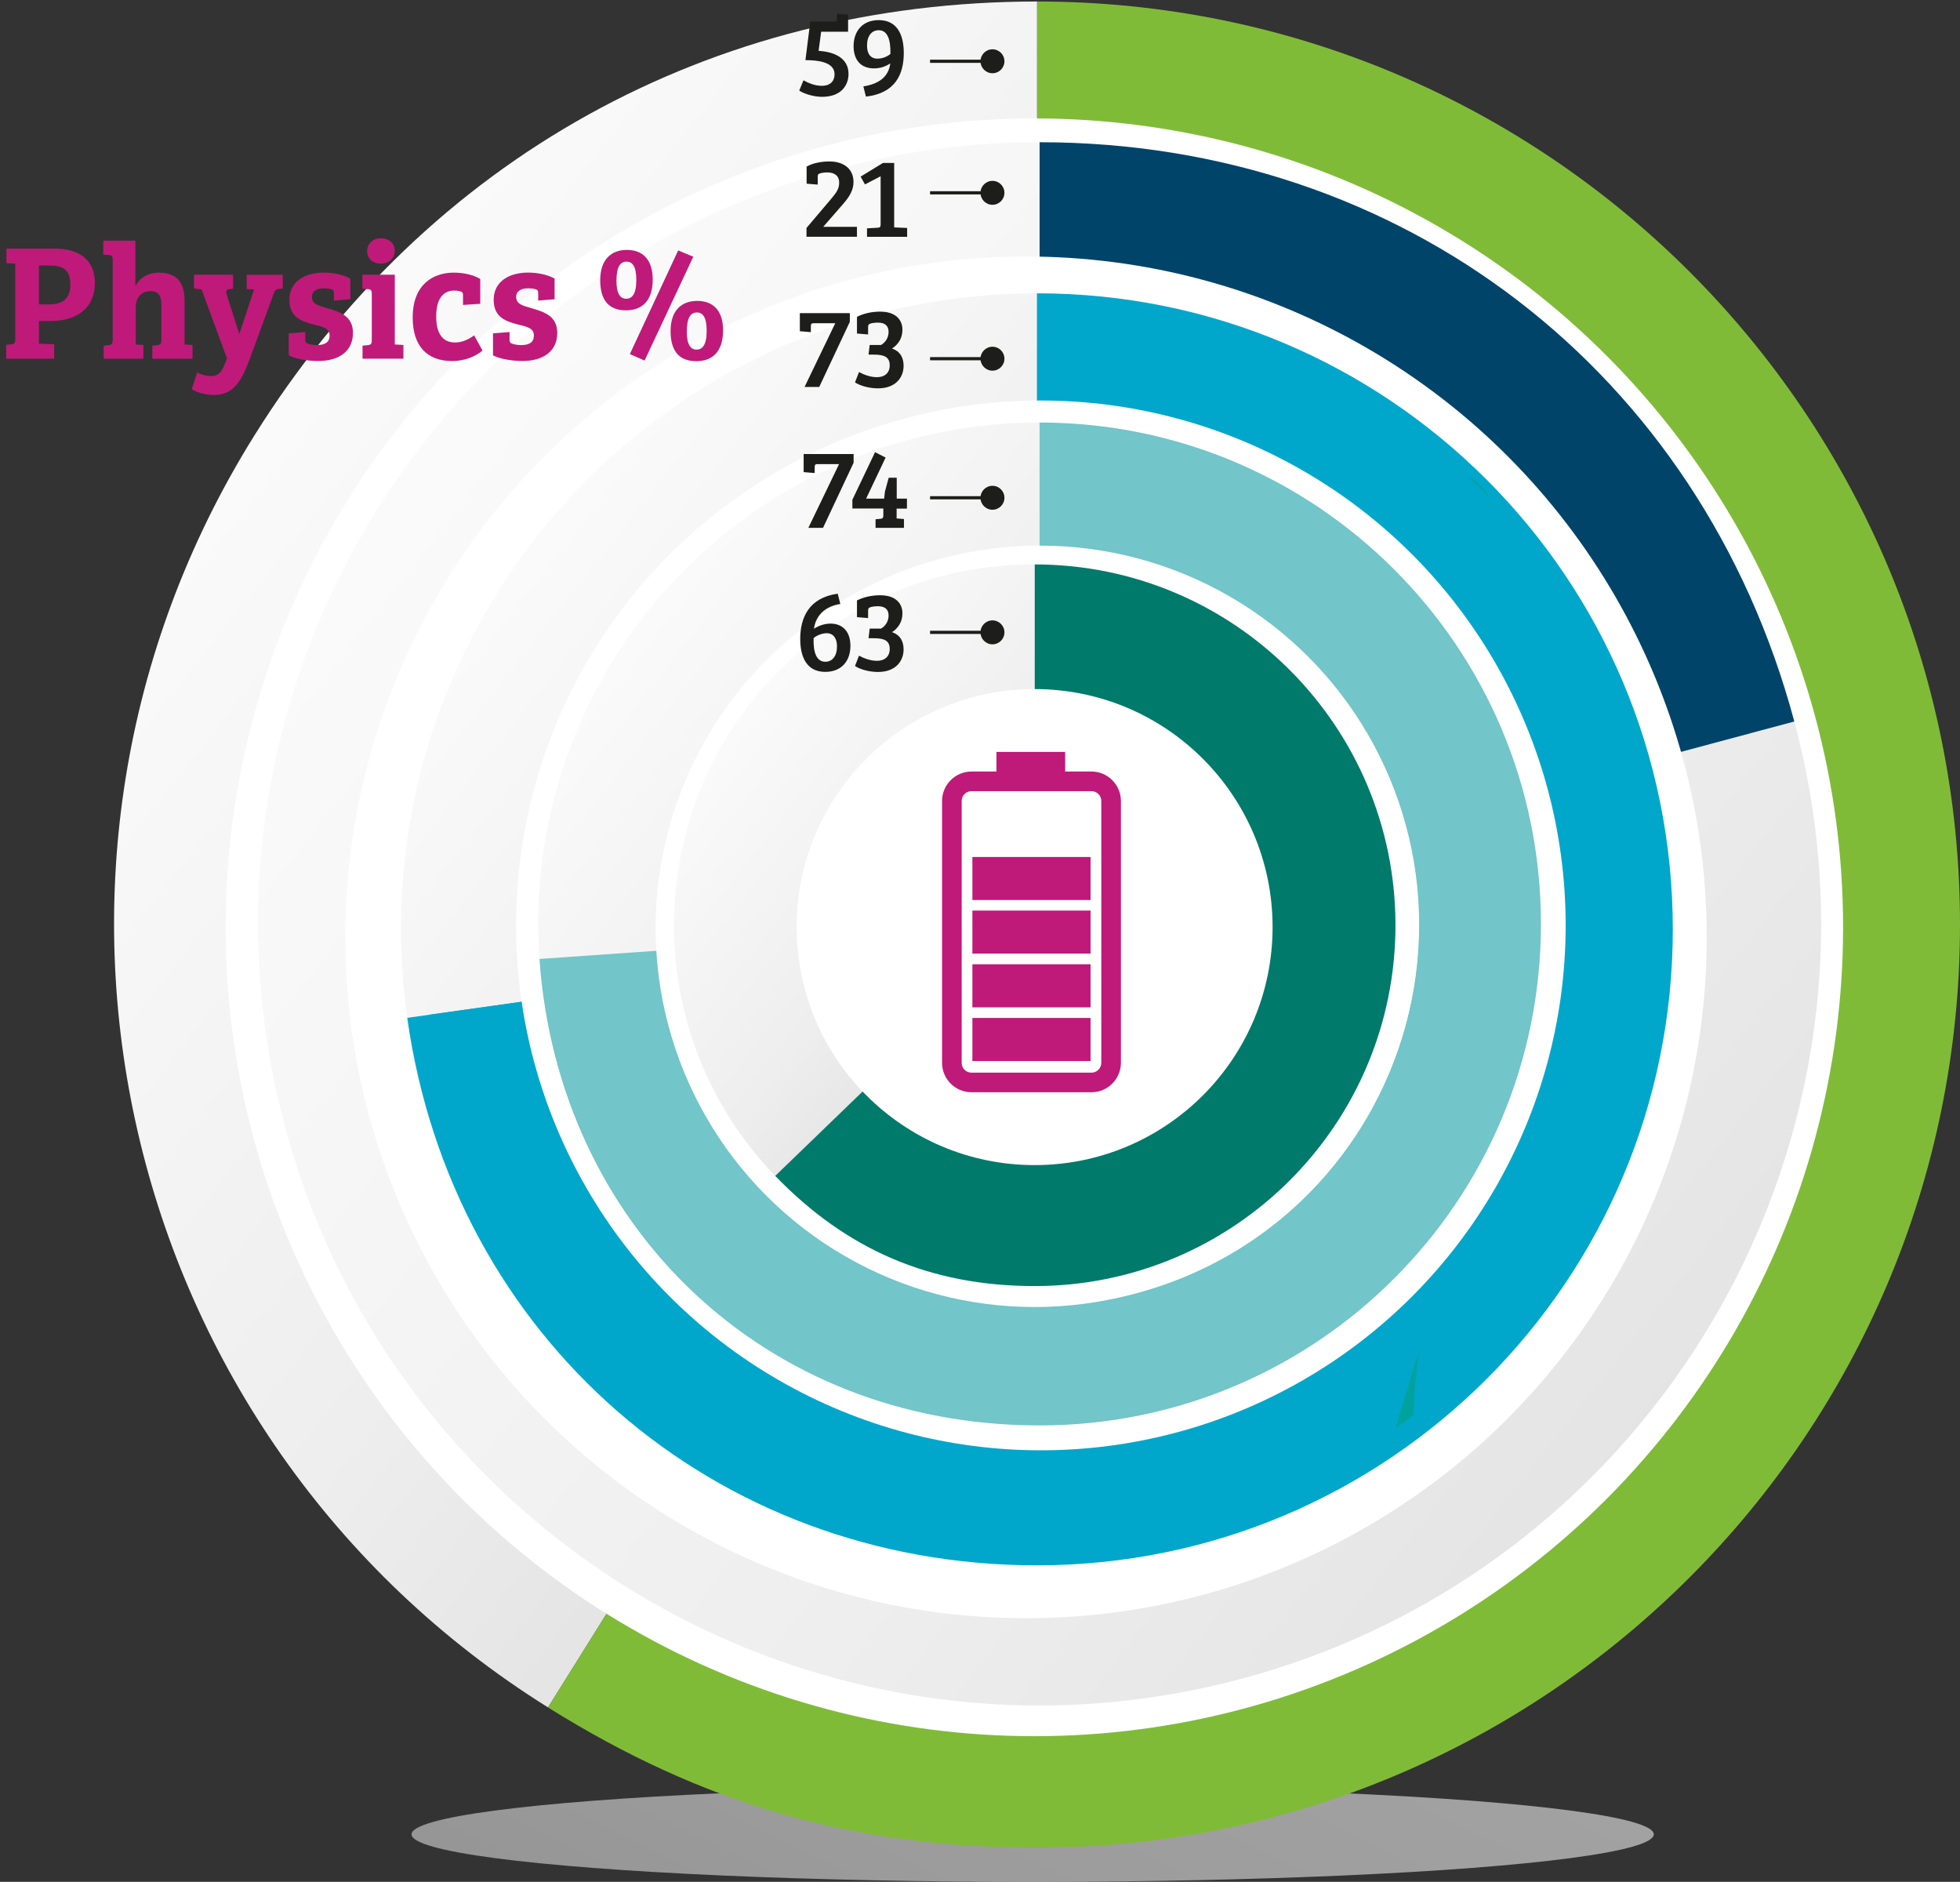 <?xml version="1.0" encoding="utf-8"?>
<!-- Generator: Adobe Illustrator 27.9.0, SVG Export Plug-In . SVG Version: 6.00 Build 0)  -->
<svg version="1.1" id="Layer_1" xmlns="http://www.w3.org/2000/svg" xmlns:xlink="http://www.w3.org/1999/xlink" x="0px" y="0px"
	 viewBox="0 0 712.3 683.76" style="enable-background:new 0 0 712.3 683.76;" xml:space="preserve">
<rect x="0" y="0" width="712.3" height="683.76" fill="#333333" stroke="none"/>
<style type="text/css">
	.st0{opacity:0.56;fill:url(#SVGID_1_);enable-background:new    ;}
	.st1{fill:url(#SVGID_00000173155620288594786220000017595829785354647937_);}
	.st2{fill:#007A6B;}
	.st3{fill:#FFFFFF;}
	.st4{fill:url(#SVGID_00000016785424470489525440000000717395944348024990_);}
	.st5{fill:#80BB38;}
	.st6{fill:url(#SVGID_00000099632320459719875260000002096693704640043170_);}
	.st7{fill:#00446A;}
	.st8{fill:url(#SVGID_00000114057979317708638840000012474060183608261008_);}
	.st9{fill:#00A7CB;}
	.st10{fill:url(#SVGID_00000063593651045443029890000014831184695694228098_);}
	.st11{fill:url(#SVGID_00000114055325789314046620000006815116474315200899_);}
	.st12{fill:#80BA38;}
	.st13{fill:url(#SVGID_00000072268699528334603900000013283731733531253907_);}
	.st14{fill:#72C5C8;}
	.st15{opacity:0.3;}
	.st16{fill:#009634;}
	.st17{enable-background:new    ;}
	.st18{fill:#BF1A79;}
	.st19{fill:url(#SVGID_00000013150848135250769900000001492074924423719575_);}
	.st20{fill:#1D1D1B;}
	.st21{fill:none;stroke:#1D1D1B;stroke-width:1.16;stroke-miterlimit:10;}
</style>
<g>
	<g id="Layer_1_00000012430262202012852560000006781457071235151238_">
		
			<linearGradient id="SVGID_1_" gradientUnits="userSpaceOnUse" x1="-1125.095" y1="445.279" x2="-659.285" y2="812.208" gradientTransform="matrix(-2.52 0 0 0.97 -2142.02 138.17)">
			<stop  offset="0" style="stop-color:#FFFFFF"/>
			<stop  offset="0.15" style="stop-color:#FAFAFA"/>
			<stop  offset="0.31" style="stop-color:#EEEEEE"/>
			<stop  offset="0.47" style="stop-color:#D9DAD9"/>
			<stop  offset="0.63" style="stop-color:#BDBDBD"/>
			<stop  offset="0.79" style="stop-color:#979897"/>
			<stop  offset="0.95" style="stop-color:#6B6C6B"/>
			<stop  offset="0.99" style="stop-color:#5C5D5C"/>
		</linearGradient>
		<ellipse class="st0" cx="375.29" cy="666.49" rx="225.73" ry="17.27"/>
		<g>
			
				<linearGradient id="SVGID_00000002358394200731144110000013664333328555295643_" gradientUnits="userSpaceOnUse" x1="-12.324" y1="-20.315" x2="945.396" y2="734.095" gradientTransform="matrix(1 0 0 1 0 88)">
				<stop  offset="0" style="stop-color:#FFFFFF"/>
				<stop  offset="0.15" style="stop-color:#FAFAFA"/>
				<stop  offset="0.31" style="stop-color:#EEEEEE"/>
				<stop  offset="0.47" style="stop-color:#D9DAD9"/>
				<stop  offset="0.63" style="stop-color:#BDBDBD"/>
				<stop  offset="0.79" style="stop-color:#979897"/>
				<stop  offset="0.95" style="stop-color:#6B6C6B"/>
				<stop  offset="0.99" style="stop-color:#5C5D5C"/>
			</linearGradient>
			<path style="fill:url(#SVGID_00000002358394200731144110000013664333328555295643_);" d="M376.9,335.95L165.88,539.73
				c-112.54-116.54-109.3-302.25,7.24-414.79c55.94-54.02,126.01-82.33,203.78-82.33L376.9,335.95L376.9,335.95z"/>
			<path class="st2" d="M376.9,335.95V42.6c162.01,0,293.35,131.34,293.35,293.35S538.91,629.3,376.9,629.3
				c-84.25,0-152.49-28.97-211.02-89.57L376.9,335.95L376.9,335.95z"/>
		</g>
		<circle class="st3" cx="376.13" cy="336.72" r="229.8"/>
		<g>
			
				<linearGradient id="SVGID_00000052075063986997510180000003676364698210802825_" gradientUnits="userSpaceOnUse" x1="-86.599" y1="-71.361" x2="1127.571" y2="885.059" gradientTransform="matrix(1 0 0 1 0 88)">
				<stop  offset="0" style="stop-color:#FFFFFF"/>
				<stop  offset="0.15" style="stop-color:#FAFAFA"/>
				<stop  offset="0.31" style="stop-color:#EEEEEE"/>
				<stop  offset="0.47" style="stop-color:#D9DAD9"/>
				<stop  offset="0.63" style="stop-color:#BDBDBD"/>
				<stop  offset="0.79" style="stop-color:#979897"/>
				<stop  offset="0.95" style="stop-color:#6B6C6B"/>
				<stop  offset="0.99" style="stop-color:#5C5D5C"/>
			</linearGradient>
			<path style="fill:url(#SVGID_00000052075063986997510180000003676364698210802825_);" d="M376.9,335.95L199.17,620.38
				C42.08,522.22-5.7,315.3,92.46,158.21C155.29,57.68,258.35,0.55,376.9,0.55V335.95L376.9,335.95z"/>
			<path class="st5" d="M376.9,335.95V0.55c185.24,0,335.4,150.16,335.4,335.4s-150.16,335.4-335.4,335.4
				c-66.68,0-121.18-15.63-177.73-50.96L376.9,335.95L376.9,335.95z"/>
		</g>
		<circle class="st3" cx="375.91" cy="336.93" r="293.9"/>
		<g>
			
				<linearGradient id="SVGID_00000001643269512836743810000017729258478883071888_" gradientUnits="userSpaceOnUse" x1="-134.004" y1="-119.545" x2="1720.016" y2="1340.905" gradientTransform="matrix(1 0 0 1 0 88)">
				<stop  offset="0" style="stop-color:#FFFFFF"/>
				<stop  offset="0.15" style="stop-color:#FAFAFA"/>
				<stop  offset="0.31" style="stop-color:#EEEEEE"/>
				<stop  offset="0.47" style="stop-color:#D9DAD9"/>
				<stop  offset="0.63" style="stop-color:#BDBDBD"/>
				<stop  offset="0.79" style="stop-color:#979897"/>
				<stop  offset="0.95" style="stop-color:#6B6C6B"/>
				<stop  offset="0.99" style="stop-color:#5C5D5C"/>
			</linearGradient>
			<path style="fill:url(#SVGID_00000001643269512836743810000017729258478883071888_);" d="M377.81,335.64l274.28-73.49
				c40.59,151.48-49.31,307.19-200.79,347.78s-307.19-49.31-347.78-200.79c-40.58-151.49,49.32-307.19,200.8-347.78
				c24.24-6.49,48.4-9.68,73.49-9.68V335.64L377.81,335.64z"/>
			<path class="st7" d="M377.81,335.64V51.68c131.73,0,240.19,83.22,274.28,210.47L377.81,335.64L377.81,335.64z"/>
		</g>
		<circle class="st3" cx="372.88" cy="340.58" r="247.38"/>
		<g>
			
				<linearGradient id="SVGID_00000107553974367535857920000004985648793943374269_" gradientUnits="userSpaceOnUse" x1="98.602" y1="17.777" x2="834.342" y2="597.337" gradientTransform="matrix(1 0 0 1 0 88)">
				<stop  offset="0" style="stop-color:#FFFFFF"/>
				<stop  offset="0.15" style="stop-color:#FAFAFA"/>
				<stop  offset="0.31" style="stop-color:#EEEEEE"/>
				<stop  offset="0.47" style="stop-color:#D9DAD9"/>
				<stop  offset="0.63" style="stop-color:#BDBDBD"/>
				<stop  offset="0.79" style="stop-color:#979897"/>
				<stop  offset="0.95" style="stop-color:#6B6C6B"/>
				<stop  offset="0.99" style="stop-color:#5C5D5C"/>
			</linearGradient>
			<path style="fill:url(#SVGID_00000107553974367535857920000004985648793943374269_);" d="M378.87,335.65l-223.19,31.37
				c-17.32-123.26,68.56-237.23,191.82-254.56c9.86-1.39,21.41-2.19,31.37-2.19V335.65z"/>
			<path class="st9" d="M378.87,335.65V110.27c124.48,0,225.38,100.91,225.38,225.38S503.34,561.03,378.87,561.03
				c-114.52,0-207.25-80.61-223.19-194.02L378.87,335.65L378.87,335.65z"/>
		</g>
		<g>
			
				<linearGradient id="SVGID_00000166647166258173121320000005177694063688684218_" gradientUnits="userSpaceOnUse" x1="89.481" y1="13.969" x2="843.841" y2="608.188" gradientTransform="matrix(1 0 0 1 0 88)">
				<stop  offset="0" style="stop-color:#FFFFFF"/>
				<stop  offset="0.15" style="stop-color:#FAFAFA"/>
				<stop  offset="0.31" style="stop-color:#EEEEEE"/>
				<stop  offset="0.47" style="stop-color:#D9DAD9"/>
				<stop  offset="0.63" style="stop-color:#BDBDBD"/>
				<stop  offset="0.79" style="stop-color:#979897"/>
				<stop  offset="0.95" style="stop-color:#6B6C6B"/>
				<stop  offset="0.99" style="stop-color:#5C5D5C"/>
			</linearGradient>
			<path style="fill:url(#SVGID_00000166647166258173121320000005177694063688684218_);" d="M376.84,337.66L148,369.82
				c-17.76-126.38,70.29-243.24,196.68-261c10.11-1.42,21.95-2.25,32.16-2.25V337.66z"/>
			<path class="st9" d="M376.84,337.66V106.57c127.63,0,231.09,103.46,231.09,231.09S504.47,568.75,376.84,568.75
				c-117.42,0-212.5-82.65-228.84-198.93L376.84,337.66z"/>
		</g>
		<circle class="st3" cx="378.27" cy="336.24" r="185.72"/>
		<circle class="st3" cx="378.27" cy="336.24" r="190.72"/>
		<g>
			
				<linearGradient id="SVGID_00000064340957746277554440000013259748439766439048_" gradientUnits="userSpaceOnUse" x1="60.661" y1="21.179" x2="1208.791" y2="925.579" gradientTransform="matrix(1 0 0 1 0 88)">
				<stop  offset="0" style="stop-color:#FFFFFF"/>
				<stop  offset="0.15" style="stop-color:#FAFAFA"/>
				<stop  offset="0.31" style="stop-color:#EEEEEE"/>
				<stop  offset="0.47" style="stop-color:#D9DAD9"/>
				<stop  offset="0.63" style="stop-color:#BDBDBD"/>
				<stop  offset="0.79" style="stop-color:#979897"/>
				<stop  offset="0.95" style="stop-color:#6B6C6B"/>
				<stop  offset="0.99" style="stop-color:#5C5D5C"/>
			</linearGradient>
			<path style="fill:url(#SVGID_00000064340957746277554440000013259748439766439048_);" d="M378.48,335.52l149.09,93.16
				c-51.45,82.34-159.91,107.38-242.26,55.93c-82.34-51.45-107.38-159.91-55.93-242.26c32.93-52.7,86.95-82.64,149.09-82.64v175.81
				H378.48z"/>
			<path class="st12" d="M378.48,335.52V159.71c97.1,0,175.81,78.71,175.81,175.81c0,34.95-8.19,63.52-26.71,93.16l-149.09-93.16
				L378.48,335.52L378.48,335.52z"/>
		</g>
		<g>
			
				<linearGradient id="SVGID_00000094581271777819791960000008481823041241390773_" gradientUnits="userSpaceOnUse" x1="154.049" y1="58.301" x2="748.839" y2="526.832" gradientTransform="matrix(1 0 0 1 0 88)">
				<stop  offset="0" style="stop-color:#FFFFFF"/>
				<stop  offset="0.15" style="stop-color:#FAFAFA"/>
				<stop  offset="0.31" style="stop-color:#EEEEEE"/>
				<stop  offset="0.47" style="stop-color:#D9DAD9"/>
				<stop  offset="0.63" style="stop-color:#BDBDBD"/>
				<stop  offset="0.79" style="stop-color:#979897"/>
				<stop  offset="0.95" style="stop-color:#6B6C6B"/>
				<stop  offset="0.99" style="stop-color:#5C5D5C"/>
			</linearGradient>
			<path style="fill:url(#SVGID_00000094581271777819791960000008481823041241390773_);" d="M377.81,335.72l-181.76,12.71
				c-7.02-100.38,68.67-187.45,169.05-194.47c4.02-0.28,8.68-0.44,12.71-0.44V335.72L377.81,335.72z"/>
			<path class="st14" d="M377.81,335.72v-182.2c100.63,0,182.2,81.57,182.2,182.2s-81.57,182.2-182.2,182.2
				s-175.02-73.13-181.76-169.49L377.81,335.72z"/>
		</g>
		<circle class="st3" cx="377.35" cy="336.1" r="137.73"/>
		<g class="st15">
			<path class="st16" d="M507.16,518.92c2.23-1.58,4.43-3.22,6.6-4.88c0.01-7.71,0.81-15.47,1.98-23.27
				C512.65,500.48,509.74,509.94,507.16,518.92z"/>
			<path class="st16" d="M541.31,180.86c-1.98-3.44-4.84-6.25-8.16-8.28C535.94,175.27,538.66,178.03,541.31,180.86z"/>
		</g>
		<g class="st17">
			<path class="st18" d="M2.23,125.28l1.93-0.18c1.14-0.18,1.38-0.48,1.38-1.87V95.8l-3.19-0.18v-5.29h17.51
				c9.15,0,14.62,4.27,14.62,12.45c0,9.21-6.62,13.84-15.94,13.84h-4.39v8.24l5.54,0.24v5.23H2.23V125.28z M17.75,110.6
				c4.75,0,7.82-1.87,7.82-7.16c0-5.84-3.01-6.98-8-6.98h-3.43v14.14H17.75z"/>
		</g>
		<g class="st17">
			<path class="st18" d="M58.66,111.02c0-3.31-0.72-5.23-4.15-5.23c-3.13,0-5.17,2.47-5.17,5.78v13.6l2.77,0.18v4.99H37.66v-4.75
				l1.8-0.18c1.14-0.18,1.5-0.48,1.5-1.99v-29c0-1.26-0.3-1.68-1.44-1.74l-1.99-0.18v-5.05h11.67v16.48
				c1.99-3.67,5.41-4.87,8.54-4.87c6.8,0,9.33,3.91,9.33,10.23v15.88l2.89,0.18v4.99H55.35v-4.75l1.81-0.18
				c1.14-0.18,1.5-0.48,1.5-1.99V111.02z"/>
		</g>
		<g class="st17">
			<path class="st18" d="M90.73,130.51c-3.07,8.18-5.9,13-13.18,13c-2.95,0-6.02-0.96-7.88-2.11l1.99-6.02
				c1.44,0.66,3.07,1.26,5.29,1.26c2.17,0,3.55-1.32,4.69-4.27l0.84-2.17l-9.21-25.03l-2.77-0.36v-4.99h14.2v5.05l-1.44,0.18
				c-0.9,0.12-1.26,0.66-0.96,1.68l4.57,14.38h0.18l5.29-15.94L89.64,105v-5.17h13.12v4.99l-1.32,0.12c-1.2,0.18-1.56,0.54-1.99,1.8
				L90.73,130.51z"/>
		</g>
		<g class="st17">
			<path class="st18" d="M117.55,104.76c-2.41,0-4.21,1.02-4.21,3.13c0,2.71,2.59,3.19,5.78,4.15c4.39,1.32,9.15,2.71,9.15,8.96
				c0,6.5-4.93,10.17-12.69,10.17c-3.67,0-8.3-0.78-10.65-2.05v-8l6.02-0.48v2.71c0,0.9,0.18,1.26,0.9,1.5
				c0.78,0.3,2.05,0.54,3.25,0.54c2.83,0,4.69-0.9,4.69-3.49c0-2.59-2.35-3.19-5.72-3.97c-4.33-1.14-8.9-2.53-8.9-9.02
				c0-6.44,5.35-9.87,12.57-9.87c3.31,0,6.92,0.72,9.57,2.17v7.52l-5.96,0.48v-2.47c0-0.96-0.12-1.38-0.84-1.62
				C119.6,104.82,118.51,104.76,117.55,104.76z"/>
			<path class="st18" d="M143.48,125.16l3.13,0.18v4.99h-14.86v-4.75l1.99-0.18c1.14-0.18,1.38-0.48,1.38-1.99v-16.61
				c0-1.26-0.3-1.68-1.44-1.75l-1.99-0.18v-5.05h11.79V125.16z M138.42,86.59c2.95,0,5.05,1.8,5.05,4.45c0,2.83-2.11,4.75-5.05,4.75
				c-3.07,0-4.99-1.92-4.99-4.57C133.43,88.64,135.36,86.59,138.42,86.59z"/>
			<path class="st18" d="M158.52,114.99c0,5.78,2.05,9.45,6.86,9.45c2.23,0,4.57-0.84,6.92-2.59l3.07,5.54
				c-2.59,2.11-6.44,3.79-11.07,3.79c-8.96,0-14.32-5.29-14.32-15.82c0-12.03,7.46-16.3,14.92-16.3c3.61,0,7.04,0.78,9.63,2.29v9.03
				l-6.26,0.42v-3.25c0-0.96-0.06-1.44-0.96-1.68c-0.66-0.18-1.38-0.3-2.11-0.3C161.04,105.54,158.52,108.55,158.52,114.99z"/>
			<path class="st18" d="M191.79,104.76c-2.41,0-4.21,1.02-4.21,3.13c0,2.71,2.59,3.19,5.78,4.15c4.39,1.32,9.15,2.71,9.15,8.96
				c0,6.5-4.93,10.17-12.69,10.17c-3.67,0-8.3-0.78-10.65-2.05v-8l6.02-0.48v2.71c0,0.9,0.18,1.26,0.9,1.5
				c0.78,0.3,2.05,0.54,3.25,0.54c2.83,0,4.69-0.9,4.69-3.49c0-2.59-2.35-3.19-5.72-3.97c-4.33-1.14-8.9-2.53-8.9-9.02
				c0-6.44,5.35-9.87,12.57-9.87c3.31,0,6.92,0.72,9.57,2.17v7.52l-5.96,0.48v-2.47c0-0.96-0.12-1.38-0.84-1.62
				C193.83,104.82,192.75,104.76,191.79,104.76z"/>
			<path class="st18" d="M237.21,101.57c0,7.52-3.67,11.19-9.75,11.19s-9.33-3.55-9.33-10.95s3.91-11.01,9.69-11.01
				C233.42,90.8,237.21,94.17,237.21,101.57z M231.25,101.75c0-5.05-1.44-6.68-3.55-6.68c-2.23,0-3.67,1.8-3.67,6.92
				c0,4.87,1.44,6.56,3.55,6.56C229.62,108.55,231.25,106.99,231.25,101.75z M228.9,128.65l17.57-37.66l5.48,2.29l-17.69,37.72
				L228.9,128.65z M262.78,120.04c0,7.52-3.67,11.19-9.75,11.19s-9.33-3.55-9.33-10.95s3.91-10.95,9.69-10.95
				C258.99,109.33,262.78,112.64,262.78,120.04z M256.82,120.22c0-5.05-1.44-6.68-3.55-6.68c-2.23,0-3.67,1.75-3.67,6.98
				c0,4.81,1.44,6.5,3.55,6.5C255.2,127.02,256.82,125.46,256.82,120.22z"/>
		</g>
		<circle class="st3" cx="378.01" cy="335.98" r="137.73"/>
		<circle class="st3" cx="377.81" cy="336.71" r="137.73"/>
		<circle class="st3" cx="376" cy="337.17" r="137.73"/>
		<g>
			
				<linearGradient id="SVGID_00000148642502632399260260000005480061508034114994_" gradientUnits="userSpaceOnUse" x1="202.089" y1="128.281" x2="630.11" y2="465.441" gradientTransform="matrix(1 0 0 1 0 88)">
				<stop  offset="0" style="stop-color:#FFFFFF"/>
				<stop  offset="0.15" style="stop-color:#FAFAFA"/>
				<stop  offset="0.31" style="stop-color:#EEEEEE"/>
				<stop  offset="0.47" style="stop-color:#D9DAD9"/>
				<stop  offset="0.63" style="stop-color:#BDBDBD"/>
				<stop  offset="0.79" style="stop-color:#979897"/>
				<stop  offset="0.95" style="stop-color:#6B6C6B"/>
				<stop  offset="0.99" style="stop-color:#5C5D5C"/>
			</linearGradient>
			<path style="fill:url(#SVGID_00000148642502632399260260000005480061508034114994_);" d="M376.04,336.18l-94.31,91.07
				c-50.3-52.08-48.85-135.08,3.24-185.38c25-24.14,56.32-36.8,91.07-36.8v131.1V336.18z"/>
			<path class="st2" d="M376.04,336.18v-131.1c72.41,0,131.1,58.7,131.1,131.1s-58.7,131.1-131.1,131.1
				c-37.65,0-68.15-12.95-94.31-40.03L376.04,336.18z"/>
		</g>
		<circle class="st3" cx="376" cy="336.85" r="86.48"/>
		<g class="st17">
			<path class="st20" d="M310.18,66.08c0,3-1.46,5.37-3.71,7.96l-7.29,8.37h12.25v3.62H293.1v-3.21l8.87-10.46
				c2.17-2.58,3-3.83,3-6.04c0-2.54-1.83-3.67-4.29-3.67c-1.29,0-2.21,0.21-2.75,0.38c-0.67,0.21-0.75,0.54-0.75,1.25v2.79
				l-4.04-0.33v-6.21c1.96-1.12,4.96-1.87,8.25-1.87C307.01,58.66,310.18,61.7,310.18,66.08z"/>
		</g>
		<g class="st17">
			<path class="st20" d="M320.05,64.04l-5.71,2.96l-1.58-2.83l8.12-4.96h4.08v23.41l4.71,0.21v3.21h-14.58v-3.08l3.83-0.21
				c0.75-0.04,1.12-0.17,1.12-1.29V64.04z"/>
		</g>
		<g>
			<line class="st21" x1="338" y1="70.06" x2="360.9" y2="70.06"/>
			<path class="st20" d="M360.68,74.41c2.4,0,4.35-1.95,4.35-4.35s-1.95-4.35-4.35-4.35s-4.35,1.95-4.35,4.35
				S358.28,74.41,360.68,74.41z"/>
		</g>
		<g class="st17">
			<path class="st20" d="M295.68,117.44c-0.79,0-1,0.29-1,1.12v2.12l-4-0.33v-6.58h18.16v3.17l-11.12,23.66h-5.33l11.16-23.16
				H295.68z"/>
		</g>
		<g class="st17">
			<path class="st20" d="M319.84,113.23c5.75,0,8.12,3.04,8.12,6.58c0,3.25-1.67,5.46-3.79,6.83c3.04,1.04,4.21,3.37,4.21,6.29
				c0,4.12-2.79,8.17-9.29,8.17c-3.58,0-6.87-1.12-8.37-2.17l1.46-3.75c1.83,1,4.21,1.87,6.54,1.87c2.83,0,4.62-1.62,4.62-4.29
				c0-3.08-2.04-3.92-5.87-3.92h-1.83l0.42-3.5h4.12c1.33-0.71,2.75-2.42,2.75-4.75c0-2.29-1.42-3.37-3.87-3.37
				c-1.17,0-2.25,0.17-2.83,0.38c-0.62,0.25-0.75,0.54-0.75,1.25v2.67l-4.04-0.33v-6.08C313.68,113.98,316.59,113.23,319.84,113.23z
				"/>
		</g>
		<g>
			<line class="st21" x1="338" y1="130.33" x2="360.9" y2="130.33"/>
			<circle class="st20" cx="360.68" cy="130.33" r="4.35"/>
		</g>
		<g class="st17">
			<path class="st20" d="M297.06,168.63c-0.79,0-1,0.29-1,1.12v2.12l-4-0.33v-6.58h18.16v3.17l-11.12,23.66h-5.33l11.16-23.16
				H297.06z"/>
		</g>
		<g class="st17">
			<path class="st20" d="M325.89,173.59v7.58h3.71v3.62h-3.75v3.58l2.67,0.21v3.21h-10.33v-3.12l1.79-0.17
				c0.75-0.08,1.04-0.29,1.04-1.25v-2.5h-11.25v-3.17l8.25-17.29l3.83,1.96l-7.08,14.91h6.54l0.29-2.54l1.37-5.04H325.89z"/>
		</g>
		<g>
			<line class="st21" x1="338" y1="180.86" x2="360.9" y2="180.86"/>
			<circle class="st20" cx="360.68" cy="180.86" r="4.35"/>
		</g>
		<g class="st17">
			<path class="st20" d="M305.39,219.45c-5.5,0.83-8.91,4.12-9.58,9c1.67-1.12,3.92-1.87,6-1.87c4.54,0,7.25,3.04,7.25,8.08
				c0,5.33-3.08,9.46-9.16,9.46c-6.58,0-9.08-5.17-9.08-11.96c0-7.71,3.12-15,13.62-16.45L305.39,219.45z M300.39,230.07
				c-1.67,0-3.79,0.92-4.71,1.79c-0.17,5.08,1,8.58,4.25,8.58c2.54,0,4.25-2,4.25-5.58C304.18,231.95,302.89,230.07,300.39,230.07z"
				/>
		</g>
		<g class="st17">
			<path class="st20" d="M319.84,216.28c5.75,0,8.12,3.04,8.12,6.58c0,3.25-1.67,5.46-3.79,6.83c3.04,1.04,4.21,3.37,4.21,6.29
				c0,4.12-2.79,8.17-9.29,8.17c-3.58,0-6.87-1.12-8.37-2.17l1.46-3.75c1.83,1,4.21,1.87,6.54,1.87c2.83,0,4.62-1.62,4.62-4.29
				c0-3.08-2.04-3.92-5.87-3.92h-1.83l0.42-3.5h4.12c1.33-0.71,2.75-2.42,2.75-4.75c0-2.29-1.42-3.37-3.87-3.37
				c-1.17,0-2.25,0.17-2.83,0.38c-0.62,0.25-0.75,0.54-0.75,1.25v2.67l-4.04-0.33v-6.08C313.68,217.03,316.59,216.28,319.84,216.28z
				"/>
		</g>
		<g>
			<line class="st21" x1="338" y1="229.76" x2="360.9" y2="229.76"/>
			<circle class="st20" cx="360.68" cy="229.76" r="4.35"/>
		</g>
		<path class="st18" d="M396.66,280.33h-9.56v-7.13h-24.97v7.13h-9.07c-5.9,0-10.7,4.8-10.7,10.7v95.13c0,5.9,4.8,10.7,10.7,10.7
			h43.6c5.9,0,10.7-4.8,10.7-10.7v-95.13C407.36,285.13,402.56,280.33,396.66,280.33L396.66,280.33z M400.23,386.17
			c0,1.97-1.6,3.57-3.57,3.57h-43.6c-1.97,0-3.57-1.6-3.57-3.57v-95.14c0-1.97,1.6-3.57,3.57-3.57h43.6c1.97,0,3.57,1.6,3.57,3.57
			V386.17z M396.34,385.51h-42.96v-15.65h42.96V385.51z M396.34,366h-42.96v-15.65h42.96V366z M396.34,346.49h-42.96v-15.65h42.96
			V346.49z M396.34,327.02h-42.96v-15.65h42.96V327.02z"/>
	</g>
</g>
<g class="st17">
	<path class="st20" d="M294.47,7.85h8.66c0.88,0,1.04-0.29,1.04-1.12V5.02l4.04,0.33v6.17h-9.79l-0.92,6.96
		c5.5,0.33,10.87,2.5,10.87,8.37c0,3.92-2.46,8.33-9.62,8.33c-3.21,0-6.92-1.25-8.29-2.29l1.54-3.71c1.58,0.88,4,2,6.62,2
		c3.37,0,4.67-1.92,4.67-4.21c0-4.58-6.46-5.12-10.58-5.12L294.47,7.85z"/>
</g>
<g class="st17">
	<path class="st20" d="M313.76,31.39c5.67-0.88,9.16-3.46,9.79-8.37c-1.67,1.17-3.79,1.83-5.92,1.83c-4.71,0-7.42-3-7.42-8.08
		c0-5.33,3.12-9.46,9.16-9.46c6.58,0,9.08,5.17,9.08,11.96c0,7.71-3.08,14.62-13.75,15.83L313.76,31.39z M318.84,21.31
		c2.04,0,3.79-0.87,4.75-1.71c0.12-5.12-1-8.62-4.25-8.62c-2.54,0-4.25,2.04-4.25,5.58C315.09,19.47,316.34,21.31,318.84,21.31z"/>
</g>
<g>
	<line class="st21" x1="338" y1="22.26" x2="360.9" y2="22.26"/>
	<path class="st20" d="M360.68,26.61c2.4,0,4.35-1.95,4.35-4.35s-1.95-4.35-4.35-4.35s-4.35,1.95-4.35,4.35
		S358.28,26.61,360.68,26.61z"/>
</g>
</svg>
